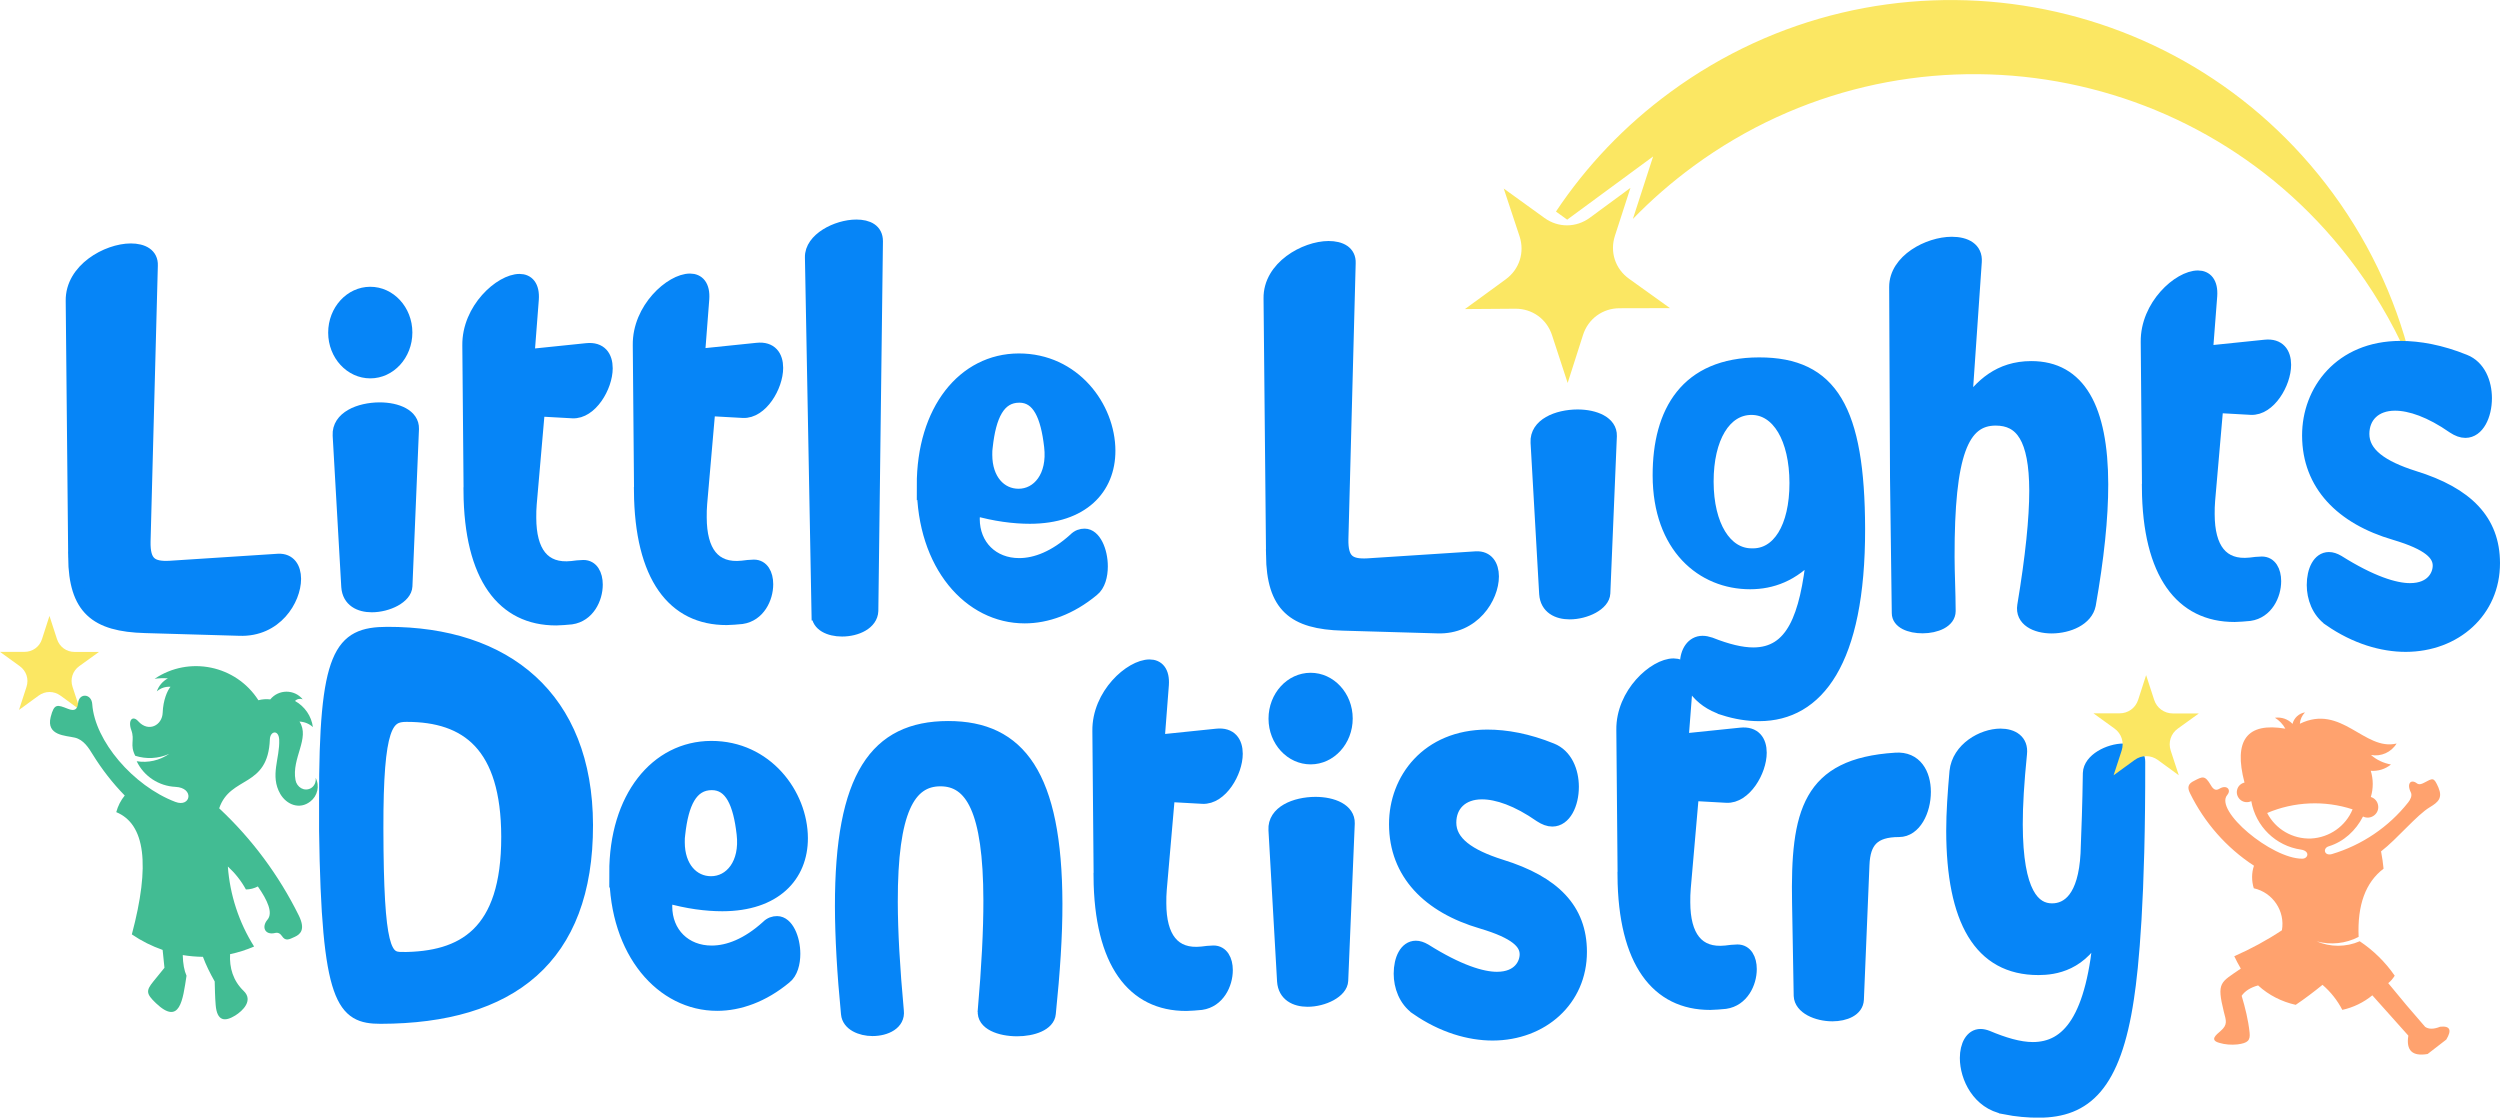 <?xml version="1.0" encoding="UTF-8"?>
<svg id="Layer_2" data-name="Layer 2" xmlns="http://www.w3.org/2000/svg" viewBox="0 0 412.43 184.37">
  <defs>
    <style>
      .cls-1 {
        fill: #fbe763;
      }

      .cls-1, .cls-2, .cls-3 {
        fill-rule: evenodd;
      }

      .cls-4, .cls-5 {
        fill: #0685f7;
      }

      .cls-2 {
        fill: #42bc93;
      }

      .cls-5 {
        stroke: #0685f7;
        stroke-miterlimit: 10;
        stroke-width: 2px;
      }

      .cls-3 {
        fill: #ffa26e;
      }
    </style>
  </defs>
  <g id="Layer_1-2" data-name="Layer 1">
    <g>
      <path class="cls-1" d="M248.07,31.09l2.61,7.88c.88,2.66-.02,5.47-2.29,7.12l-6.72,4.9,8.31-.06c2.8-.02,5.19,1.7,6.06,4.36l2.58,7.89,2.53-7.91c.85-2.67,3.23-4.42,6.04-4.42l8.31-.02-6.75-4.84c-2.28-1.63-3.2-4.43-2.33-7.1l2.56-7.9-6.7,4.93c-2.26,1.66-5.21,1.68-7.48.04l-6.73-4.86h0Z"/>
      <path class="cls-1" d="M388.68,44.15c-25.49-34.8-74.41-42.3-109.27-16.76-3.64,2.67-6.99,5.59-10.03,8.73l3.34-10.31-14.18,10.43-1.85-1.34c4.96-7.44,11.28-14.15,18.92-19.74,34.86-25.54,83.78-18.03,109.27,16.76,6.58,8.98,10.96,18.91,13.23,29.13-2.38-5.87-5.51-11.55-9.42-16.89h0Z"/>
    </g>
    <g>
      <path class="cls-5" d="M12.25,91.94l-.41-42.3c-.09-5.24,5.86-8.47,9.73-8.48,2.01,0,3.55.8,3.47,2.65l-1.2,45.52c-.07,3.46,1.14,4.35,4.2,4.18l17.88-1.16c1.85-.08,2.74,1.28,2.75,3.14,0,3.46-3.12,8.63-9.17,8.4l-15.55-.45c-8.22-.22-11.61-3.04-11.71-11.5Z"/>
      <path class="cls-5" d="M62.63,67.38c2.9,0,5.56,1.12,5.49,3.37l-1.08,25.95c-.08,1.85-3.05,3.31-5.71,3.31-2.01,0-3.87-.88-4.03-3.21l-1.42-24.97c-.17-2.98,3.37-4.44,6.76-4.45Z"/>
      <path class="cls-5" d="M77.48,81.01l-.21-24.01c-.09-6.04,5.3-10.81,8.44-10.81,1.37,0,2.34.96,2.18,3.22l-.71,9.19,9.59-.99c2.34-.25,3.31,1.2,3.31,3.14,0,3.06-2.56,7.42-5.63,7.26l-5.56-.31-1.34,15.39c-.08.81-.08,1.61-.08,2.34.01,5.56,2.19,8.62,6.86,8.12.56-.08,1.29-.16,1.93-.17,1.45,0,2.18,1.37,2.18,3.06,0,2.34-1.36,5.16-4.18,5.57-.89.08-1.69.16-2.5.17-8.78.02-14.19-6.9-14.3-21.16Z"/>
      <path class="cls-5" d="M105.6,80.95l-.21-24.01c-.09-6.04,5.3-10.81,8.44-10.81,1.37,0,2.34.96,2.18,3.22l-.71,9.19,9.59-.99c2.34-.25,3.31,1.2,3.31,3.14,0,3.06-2.56,7.42-5.63,7.26l-5.56-.31-1.34,15.39c-.08.81-.08,1.61-.08,2.34.01,5.56,2.19,8.62,6.86,8.12.56-.08,1.29-.16,1.93-.17,1.45,0,2.18,1.37,2.18,3.06,0,2.34-1.36,5.16-4.18,5.57-.89.08-1.69.16-2.5.17-8.78.02-14.19-6.9-14.3-21.16Z"/>
      <path class="cls-5" d="M134.88,101.36l-1.09-58.89c-.09-3.06,4.26-5.25,7.48-5.25,1.93,0,3.39.72,3.39,2.57l-.76,60.99c-.08,2.09-2.57,3.23-4.99,3.23-2.1,0-4.03-.88-4.03-2.65Z"/>
      <path class="cls-5" d="M152.24,80.13c-.03-12.49,6.72-20.8,15.83-20.82s14.92,7.78,14.94,15.04c.01,6.28-4.41,11.05-13.11,11.06-2.66,0-5.72-.39-9.11-1.35-.08.56-.16,1.05-.16,1.53,0,4.43,3.16,7.49,7.51,7.48,2.74,0,5.88-1.22,9.1-4.13.56-.57,1.13-.73,1.69-.73,1.69,0,2.83,2.65,2.83,5.23,0,1.53-.4,3.14-1.44,3.95-3.7,3.07-7.65,4.45-11.27,4.45-9.1.02-16.78-8.59-16.8-21.72ZM168.03,81.63c3.22,0,5.8-3.07,5.22-7.99-.57-4.99-1.95-8.21-5.09-8.21-3.38,0-4.83,3.23-5.38,8.23-.08.48-.08.89-.08,1.37,0,4.11,2.35,6.6,5.33,6.6Z"/>
      <path class="cls-5" d="M209.86,91.54l-.41-42.3c-.09-5.24,5.86-8.47,9.73-8.48,2.01,0,3.55.8,3.47,2.65l-1.2,45.52c-.07,3.46,1.14,4.35,4.2,4.18l17.88-1.16c1.85-.08,2.74,1.28,2.75,3.14,0,3.46-3.12,8.63-9.17,8.4l-15.55-.45c-8.22-.22-11.61-3.04-11.71-11.5Z"/>
      <path class="cls-5" d="M260.25,68.55c2.9,0,5.56,1.12,5.49,3.37l-1.08,25.95c-.08,1.85-3.05,3.31-5.71,3.31-2.01,0-3.87-.88-4.03-3.21l-1.42-24.97c-.17-2.98,3.37-4.44,6.76-4.45Z"/>
      <path class="cls-5" d="M284.36,117c-4.35-1.36-6.21-4.74-6.22-7.48,0-2.01,1.04-3.63,2.73-3.63.4,0,.81.08,1.29.24,2.82,1.12,5.16,1.68,7.09,1.68,6.36-.01,8.69-5.9,9.79-16.46-3.21,3.63-6.76,4.85-10.3,4.86-7.9.02-15.08-5.93-15.1-17.77-.02-10.55,4.55-18.46,16.56-18.48s16.45,7.62,16.49,27.28c.05,21.99-6.87,30.71-16.45,30.73-1.93,0-3.87-.31-5.88-.95ZM288.98,91.46c4.35.15,7.24-4.45,7.23-11.78s-2.93-12.24-7.28-12.23-7.24,4.77-7.23,12.02,3.01,12,7.27,11.99Z"/>
      <path class="cls-5" d="M333.79,99.9c1.35-8.14,1.98-14.35,1.98-18.94-.02-8.7-2.36-11.76-6.55-11.75-5.4.01-7.8,5.58-7.77,22.66,0,2.66.17,5.72.18,8.94,0,1.77-2.25,2.66-4.43,2.67s-4.11-.8-4.11-2.33l-.29-22.24-.14-31.58c0-4.43,5.46-7.26,9.33-7.27,2.34,0,4.11.96,3.95,3.13l-1.64,23.85c2.41-3.55,5.55-6.46,10.78-6.47,7.98-.02,11.7,6.82,11.72,19.31.01,5.56-.7,12.25-2.05,19.9-.48,2.42-3.46,3.71-6.28,3.72-2.66,0-5.08-1.2-4.68-3.62Z"/>
      <path class="cls-5" d="M354.37,80.44l-.21-24.01c-.09-6.04,5.3-10.81,8.44-10.81,1.37,0,2.34.96,2.18,3.22l-.71,9.19,9.59-.99c2.34-.25,3.31,1.2,3.31,3.14,0,3.06-2.56,7.42-5.63,7.26l-5.56-.31-1.34,15.39c-.08.81-.08,1.61-.08,2.34.01,5.56,2.19,8.62,6.86,8.12.56-.08,1.29-.16,1.93-.17,1.45,0,2.18,1.37,2.18,3.06,0,2.34-1.36,5.16-4.18,5.57-.89.08-1.69.16-2.5.17-8.78.02-14.19-6.9-14.3-21.16Z"/>
      <path class="cls-5" d="M384.3,102.3c-1.94-1.37-2.75-3.7-2.75-5.79,0-2.42.96-4.43,2.65-4.44.48,0,.97.16,1.53.48,5.48,3.45,9.36,4.65,11.85,4.65,3.63,0,4.75-2.35,4.75-3.88,0-1.85-1.62-3.54-7.26-5.22-8.79-2.56-14.28-8.11-14.29-16.25-.02-7.41,5.29-14.59,15.2-14.61,3.14,0,6.69.63,10.64,2.23,2.42.96,3.47,3.62,3.48,6.2,0,2.9-1.28,5.56-3.37,5.57-.64,0-1.29-.24-2.02-.72-3.79-2.65-7.1-3.77-9.6-3.77-3.3,0-5.23,2.02-5.23,4.84,0,3.22,3.07,5.39,8.39,7.07,8.79,2.72,13.15,7.22,13.16,14.23.02,7.98-6.34,13.63-14.55,13.65-3.87,0-8.3-1.27-12.58-4.24Z"/>
    </g>
    <g>
      <path class="cls-5" d="M53.64,136.98v-4.83c-.06-24.49,2.43-27.72,10.25-27.74,19.5-.04,32.89,10.57,32.94,31.68.05,22.08-12.66,31.77-34.02,31.81-6.28.01-8.79-2.56-9.17-30.92ZM66.33,158.06c9.99-.02,17.39-4.06,17.36-20.02-.03-14.99-6.65-19.97-16.64-19.95-3.14,0-4.83,1.46-4.8,18.62.04,20.3,1.41,21.35,4.07,21.34Z"/>
      <path class="cls-5" d="M101.51,144.05c-.03-12.49,6.72-20.8,15.83-20.82s14.92,7.78,14.94,15.04c.01,6.28-4.41,11.05-13.11,11.06-2.66,0-5.72-.39-9.11-1.35-.08.56-.16,1.05-.16,1.53,0,4.43,3.16,7.49,7.51,7.48,2.74,0,5.88-1.22,9.1-4.13.56-.57,1.13-.73,1.69-.73,1.69,0,2.83,2.65,2.83,5.23,0,1.53-.4,3.14-1.44,3.95-3.7,3.07-7.65,4.45-11.27,4.45-9.1.02-16.78-8.59-16.8-21.72ZM117.3,145.55c3.22,0,5.8-3.07,5.22-7.99-.57-4.99-1.95-8.21-5.09-8.21-3.38,0-4.83,3.23-5.38,8.23-.08.48-.08.89-.08,1.37,0,4.11,2.35,6.6,5.33,6.6Z"/>
      <path class="cls-5" d="M162.3,166.73c.63-7.25.94-13.3.93-18.21-.03-14.9-3.02-19.81-8.1-19.8s-8.05,4.93-8.02,20.08c.01,4.91.34,10.8,1,17.97.25,2.09-1.93,3.15-4.18,3.15-1.93,0-4.03-.88-4.19-2.65-.66-6.77-.99-12.65-1-17.72-.04-21.51,5.74-29.58,17.66-29.6,11.84-.02,17.82,8.02,17.87,29.13.01,5.24-.38,11.2-1.09,18.13-.16,1.85-2.81,2.75-5.39,2.75-2.82,0-5.72-1.04-5.48-3.21Z"/>
      <path class="cls-5" d="M181.42,144.61l-.21-24.01c-.09-6.04,5.3-10.81,8.44-10.81,1.37,0,2.34.96,2.18,3.22l-.71,9.19,9.59-.99c2.34-.25,3.31,1.2,3.31,3.14,0,3.06-2.56,7.42-5.63,7.26l-5.56-.31-1.34,15.39c-.08.81-.08,1.61-.08,2.34.01,5.56,2.19,8.62,6.86,8.12.56-.08,1.29-.16,1.93-.17,1.45,0,2.18,1.37,2.18,3.06,0,2.34-1.36,5.16-4.18,5.57-.89.08-1.69.16-2.5.17-8.78.02-14.19-6.9-14.3-21.16Z"/>
      <path class="cls-5" d="M217.01,132.46c2.9,0,5.56,1.12,5.49,3.37l-1.08,25.95c-.08,1.85-3.05,3.31-5.71,3.31-2.01,0-3.87-.88-4.03-3.21l-1.42-24.97c-.17-2.98,3.37-4.44,6.76-4.45Z"/>
      <path class="cls-5" d="M233.67,166.42c-1.94-1.37-2.75-3.7-2.75-5.79,0-2.42.96-4.43,2.65-4.44.48,0,.97.16,1.53.48,5.48,3.45,9.36,4.65,11.85,4.65,3.63,0,4.75-2.35,4.75-3.88,0-1.85-1.62-3.54-7.26-5.22-8.79-2.56-14.28-8.11-14.29-16.25-.02-7.41,5.29-14.59,15.2-14.61,3.14,0,6.69.63,10.64,2.23,2.42.96,3.47,3.62,3.48,6.2,0,2.9-1.28,5.56-3.37,5.57-.64,0-1.29-.24-2.02-.72-3.79-2.65-7.1-3.77-9.6-3.77-3.3,0-5.23,2.02-5.23,4.84,0,3.22,3.07,5.39,8.39,7.07,8.79,2.72,13.15,7.22,13.16,14.23.02,7.98-6.34,13.63-14.55,13.65-3.87,0-8.3-1.27-12.58-4.24Z"/>
      <path class="cls-5" d="M267.86,144.44l-.21-24.01c-.09-6.04,5.3-10.81,8.44-10.81,1.37,0,2.34.96,2.18,3.22l-.71,9.19,9.59-.99c2.34-.25,3.31,1.2,3.31,3.14,0,3.06-2.56,7.42-5.63,7.26l-5.56-.31-1.34,15.39c-.08.81-.08,1.61-.08,2.34.01,5.56,2.19,8.62,6.86,8.12.56-.08,1.29-.16,1.93-.17,1.45,0,2.18,1.37,2.18,3.06,0,2.34-1.36,5.16-4.18,5.57-.89.08-1.69.16-2.5.17-8.78.02-14.19-6.9-14.3-21.16Z"/>
      <path class="cls-5" d="M296.91,164.28l-.27-15.31c-.27-14.98,1.64-22.88,16.06-23.8,3.38-.25,4.84,2.49,4.84,5.47,0,3.14-1.6,6.45-4.26,6.45-4.19,0-5.72,1.78-5.87,5.57l-.92,22.24c-.08,1.77-2.09,2.58-4.18,2.59-2.58,0-5.32-1.2-5.4-3.21Z"/>
      <path class="cls-5" d="M330.7,182.82c-4.35-.8-6.38-5.06-6.38-8.28,0-2.09.88-3.79,2.41-3.79.32,0,.72.08,1.13.24,2.66,1.12,5.24,1.92,7.5,1.92,5.72-.01,9.9-4.69,11.08-19.68-2.89,6.05-7.56,6.62-10.14,6.63-9.75.02-14.2-8.11-14.23-22.77,0-3.06.23-6.29.54-9.83.4-3.79,4.42-6.05,7.4-6.06,2.01,0,3.63.96,3.39,3.14-.47,4.67-.71,8.54-.7,11.68.02,11.44,2.93,14.01,5.83,14.01,2.58,0,5.31-1.94,5.7-9.2.15-3.87.31-8.14.38-13.29.08-2.26,3.3-3.87,5.71-3.88,1.45,0,2.58.56,2.58,2.01.05,22.48-1.06,33.84-1.85,39-2.15,14.43-6.97,18.71-14.71,18.72-1.77,0-3.63-.15-5.64-.55Z"/>
    </g>
    <path class="cls-4" d="M54.14,54.88c0-4.17,3.1-7.56,6.93-7.57s6.96,3.37,6.96,7.54-3.1,7.56-6.93,7.57-6.96-3.37-6.96-7.54Z"/>
    <path class="cls-4" d="M209.27,118.56c0-4.17,3.1-7.56,6.93-7.57s6.96,3.37,6.96,7.54-3.1,7.56-6.93,7.57-6.96-3.37-6.96-7.54Z"/>
    <path class="cls-1" d="M3.13,117.13l1.24-3.81c.42-1.29-.02-2.64-1.12-3.43l-3.25-2.35h4.01c1.35.01,2.51-.82,2.92-2.11l1.23-3.82,1.24,3.82c.42,1.29,1.57,2.13,2.92,2.12h4.01s-3.25,2.34-3.25,2.34c-1.1.79-1.54,2.15-1.11,3.43l1.25,3.81-3.24-2.37c-1.1-.8-2.52-.8-3.61,0l-3.24,2.36h0Z"/>
    <path class="cls-1" d="M348.69,127.88l1.32-4.05c.45-1.37-.02-2.81-1.19-3.65l-3.46-2.5h4.27c1.44.02,2.67-.87,3.11-2.24l1.31-4.06,1.32,4.06c.44,1.37,1.67,2.26,3.11,2.26h4.27s-3.46,2.49-3.46,2.49c-1.17.84-1.63,2.28-1.18,3.65l1.33,4.06-3.45-2.52c-1.17-.85-2.68-.85-3.84,0l-3.45,2.51h0Z"/>
    <path class="cls-2" d="M20.6,131.21c-.67.81-1.15,1.76-1.42,2.77,4.78,1.97,5.63,8.68,2.57,20.17,1.61,1.1,3.31,1.94,5.08,2.56l.3,2.95s-.61.75-1.83,2.25c-1.23,1.52-1.21,2.02.42,3.58,3.98,3.79,4.44-.56,5.05-4.52-.37-.83-.59-1.97-.62-3.41,1.1.18,2.22.28,3.33.29.49,1.31,1.13,2.64,1.94,4.06.03,1.03.05,2.64.16,3.87.22,2.77,1.57,2.77,3.23,1.75,1.24-.77,3.02-2.49,1.39-4.05-1.76-1.69-2.37-3.85-2.24-6.07,1.34-.28,2.66-.7,3.96-1.26-2.51-3.98-3.99-8.53-4.33-13.2,1.19,1.09,2.21,2.37,2.98,3.79.7-.01,1.37-.19,1.97-.5,1.62,2.32,2.53,4.38,1.58,5.49-1.01,1.2-.42,2.58,1.25,2.19.46-.12.83.05,1.12.47.61.93,1.16.62,2.17.15.94-.44,1.75-1.23.63-3.52-3.28-6.62-7.72-12.62-13.13-17.67,1.84-5.44,8.06-3.3,8.36-11.37.05-1.42,1.47-1.64,1.54.05.13,3.07-1.56,5.92.18,8.95,1.06,1.8,3.2,2.62,4.95,1.25,1.2-.92,1.58-2.57.88-3.91.11.66-.2,1.37-.78,1.71-1.11.62-2.33-.18-2.54-1.34-.68-3.61,2.44-6.92.66-9.65.82.04,1.6.35,2.21.91-.24-1.82-1.34-3.41-2.95-4.31.33-.34.82-.44,1.27-.27-1.38-1.69-3.97-1.68-5.35.01-.66-.08-1.32-.03-1.96.14-3.7-5.78-11.44-7.37-17.12-3.54.72-.1,1.45-.12,2.19-.07-.86.46-1.51,1.23-1.83,2.15.62-.55,1.44-.82,2.26-.76-.53.62-1.22,2.23-1.29,4.26-.07,2.12-2.36,3.29-4.02,1.44-.95-1.07-1.75-.18-1.16,1.44.62,1.7-.3,2.37.65,4.24,1.84.59,3.84.48,5.61-.32-1.57,1.09-3.5,1.53-5.37,1.22,1.19,2.5,3.67,4.1,6.4,4.23,3.16.15,2.54,3.46-.02,2.48-6.97-2.65-13.29-10.08-13.71-16.12-.11-1.77-2.16-1.89-2.33-.21-.12,1.09-.57,1.42-1.69.97-1.73-.67-2.26-.94-2.84,1.37-.76,3.08,2.48,3.03,3.99,3.39,1.45.34,2.29,1.7,2.95,2.78,1.51,2.44,3.26,4.7,5.27,6.76h0Z"/>
    <path class="cls-3" d="M372.54,162.56c-1.28.35-2.19.93-2.73,1.72.59,1.98,1.09,3.99,1.31,6.06.14,1.3-.28,1.74-2.01,1.96-1.02.1-2.05.03-3-.26-1.61-.46-.55-1.29.24-1.97,1.19-1.04.9-1.68.52-3.15-1.21-4.93-.56-4.8,2.8-7.13-.4-.68-.75-1.35-1.08-2.04,2.73-1.2,5.38-2.63,7.86-4.28.56-3.16-1.49-6.23-4.64-6.93-.37-1.21-.38-2.52.03-3.72-4.55-2.97-8.18-7.12-10.56-11.98-.47-.95-.31-1.55.68-2.02,1.39-.72,1.78-.97,2.75.69.41.71.82.99,1.43.61,1.21-.74,2.01.18,1.3,1.02-2.21,2.59,7.32,10.53,12.35,10.52.98.02,1.37-1.25-.19-1.5-4.17-.6-7.48-3.83-8.2-8-.54.28-1.24.23-1.75-.17-.49-.39-.74-1.03-.6-1.64.13-.64.61-1.1,1.23-1.25-1.84-6.99.4-9.97,6.74-8.89-.4-.73-1-1.36-1.72-1.8,1.08-.15,2.16.22,2.9,1.01.25-.98,1.05-1.73,2.06-1.9-.49.51-.8,1.17-.85,1.88,6.86-3.35,10.65,4.54,15.96,3.26-.87,1.44-2.56,2.2-4.22,1.89.92.82,2.08,1.35,3.29,1.57-.93.77-2.14,1.13-3.33,1.04.43,1.39.44,2.9.01,4.32.64.19,1.1.73,1.2,1.37.12.65-.15,1.3-.67,1.68-.53.4-1.22.47-1.82.17-1.17,2.3-3.16,4.15-5.63,4.91-1.05.29-.8,1.65.5,1.29,4.97-1.49,9.36-4.46,12.58-8.52.36-.45.7-1.11.45-1.64-.74-1.46-.01-2.27.98-1.52.35.27.76.14,1.14-.06,1.55-.82,1.65-.99,2.42.75.73,1.72-.02,2.42-1.39,3.24-2.17,1.28-5.4,5.25-8.07,7.3.2,1.05.33,1.99.41,2.86-2.96,2.25-4.34,5.99-4.11,11.25-2.13,1.11-4.6,1.37-6.92.74,2.26.97,4.84.97,7.1-.02,2.27,1.52,4.23,3.44,5.77,5.68-.28.46-.63.89-1.07,1.23,1.99,2.45,4.02,4.85,6.09,7.21.57.4,1.4.42,2.48-.02,1.62-.17,1.97.53,1.01,2.12-2.04,1.59-3.08,2.38-3.08,2.38-2.53.43-3.57-.58-3.18-3.03-3.95-4.43-5.94-6.65-5.94-6.65-1.44,1.18-3.13,2-4.95,2.4-.82-1.57-1.91-2.96-3.27-4.13-1.43,1.16-2.89,2.27-4.42,3.3-2.3-.51-4.43-1.59-6.17-3.17h0ZM374.02,134.12c4.46-1.89,9.47-2.11,14.09-.6-1.14,2.78-3.82,4.65-6.84,4.81-3.03.12-5.87-1.52-7.25-4.21h0Z"/>
  </g>
</svg>